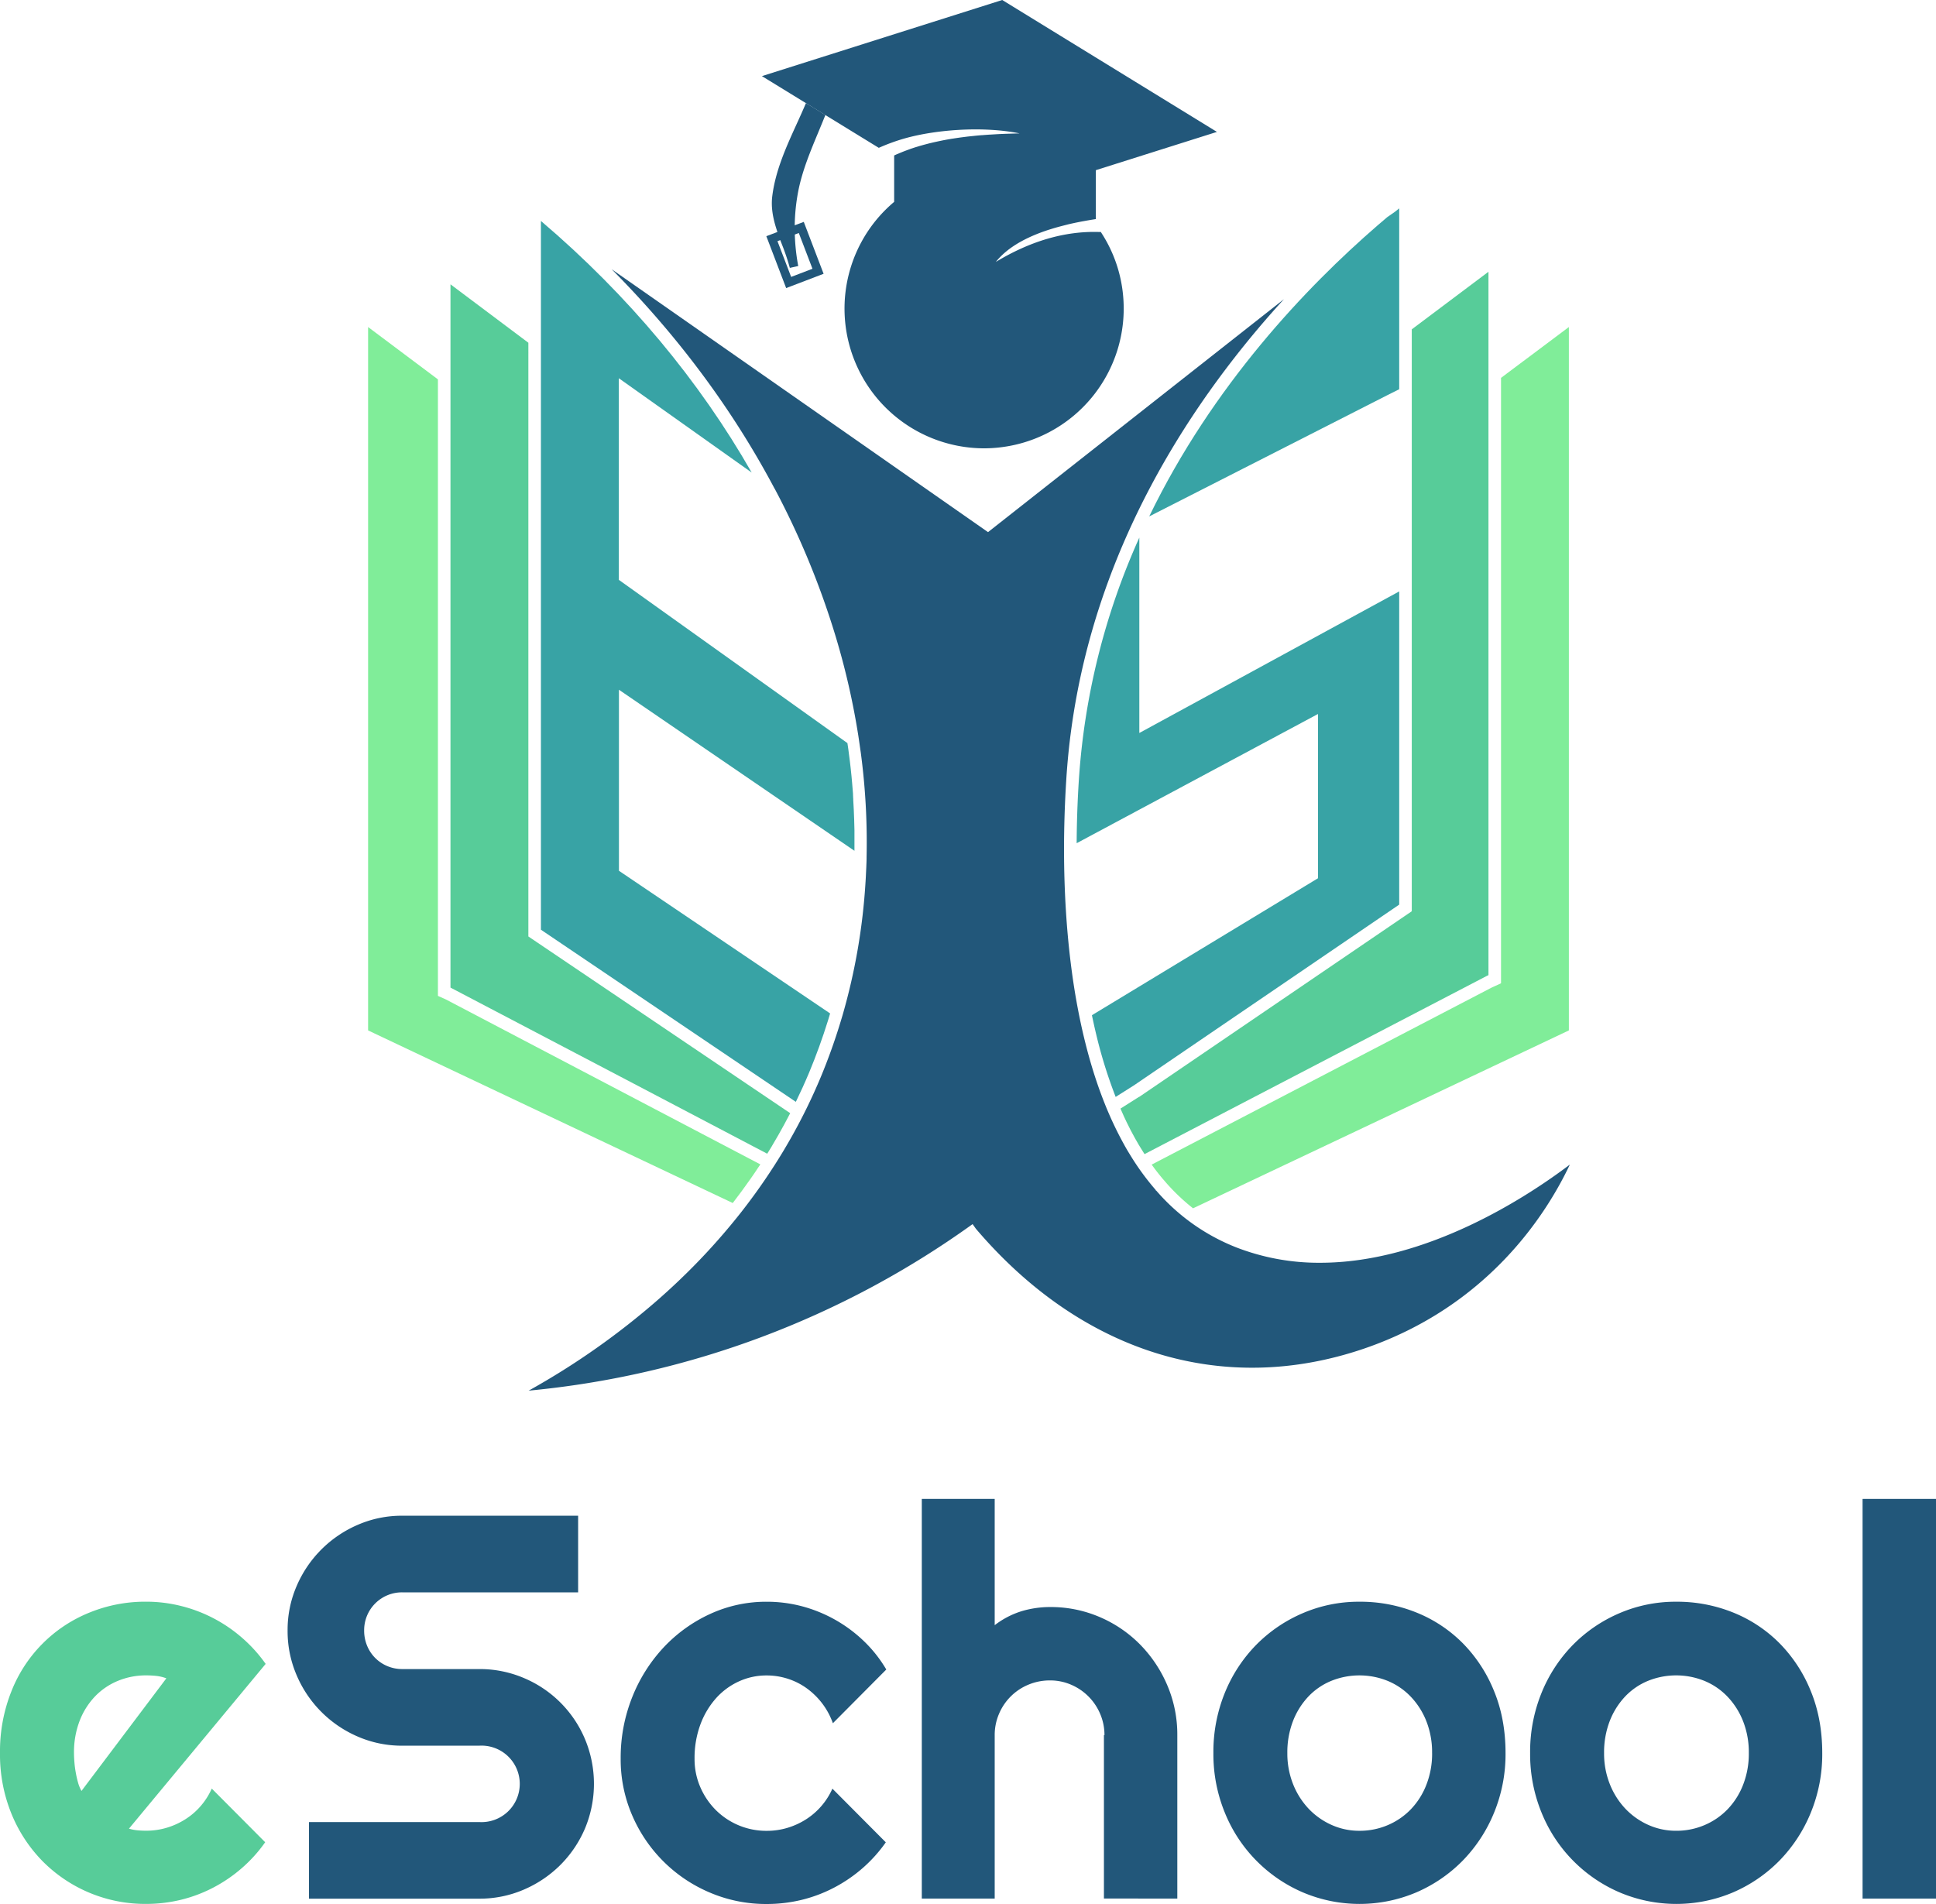 <svg xmlns="http://www.w3.org/2000/svg" viewBox="0 0 1163.76 1144.63"><defs><style>.cls-1{fill:#80ed99;}.cls-2{fill:#22577a;}.cls-3{fill:#57cc99;}.cls-4{fill:#38a3a5;}</style></defs><g id="Layer_2" data-name="Layer 2"><g id="Layer_1-2" data-name="Layer 1"><path class="cls-1" d="M451.28,708.53c1.49-2.13,3-4.31,4.42-6.5.46-.68.91-1.37,1.36-2l-189-99.15-4.82-2.16V228.08l-1.19-.9-40.78-30.57V619.48l219.2,103.77Q446,716.1,451.28,708.53Z"/><path class="cls-2" d="M793.57,759.17a137.26,137.26,0,0,1-50.31-9.2A122.82,122.82,0,0,1,695,715.73l-.17.06-.14-.42A154.12,154.12,0,0,1,679.15,694q-2-3.19-3.81-6.56-4.41-8-8.29-16.82c-1-2.3-2-4.62-2.93-7q-10.75-26.82-16.93-61.06C642.2,574.85,637.08,529,641,468c5.18-80.82,33.83-158.71,85.14-231.51a577,577,0,0,1,45.7-56.65L593.92,319.91,367.65,161.84c39.93,40.16,72.91,84.62,98,132v0l.07,0,0,.05a494.12,494.12,0,0,1,34.83,83,446.23,446.23,0,0,1,15.35,65.09c.54,3.44,1,6.9,1.51,10.34a407,407,0,0,1,3.5,63.14,7.22,7.22,0,0,1,0,.8c0,1.67-.12,3.36-.16,5-.06,1.28-.13,2.57-.19,3.85-.07,1.66-.16,3.32-.27,5a367.92,367.92,0,0,1-13.77,80.08c-.74,2.52-1.5,5-2.3,7.56q-4.76,15.14-10.84,29.77a342.53,342.53,0,0,1-18.56,37.73c-1.26,2.21-2.53,4.38-3.83,6.56a362.13,362.13,0,0,1-23.59,34.54c-1.7,2.23-3.47,4.45-5.27,6.67a388.34,388.34,0,0,1-29,32l-4.23,4.11c-4.09,3.93-8.32,7.81-12.64,11.62a451.88,451.88,0,0,1-78.48,55.3A544,544,0,0,0,584.64,735.93l2,2.81s0,0,.05.06c63.6,74.64,148.59,100.87,233.21,72,74.55-25.47,109.73-80.93,123.75-110.65C918.77,719,858,759.16,793.57,759.17Z"/><path class="cls-1" d="M943.07,196.61V619.48L717.16,726.43A122.61,122.61,0,0,1,704.58,715l-1.78-1.9c-.65-.7-1.28-1.41-1.9-2.13s-1-1.18-1.53-1.77-1.28-1.5-1.9-2.27c-1.78-2.17-3.51-4.44-5.18-6.78l204.8-106.65.08,0,5.12-2.36V227.18l9.32-7,7.55-5.64Z"/><path class="cls-3" d="M894.74,163.38V586.25l-1.06.5L754.36,659.29,688,693.85c-.67-1-1.3-2-1.92-3.07-.56-.89-1.12-1.78-1.65-2.69-.75-1.26-1.46-2.55-2.2-3.85-1.72-3.09-3.41-6.3-5-9.62-1.1-2.26-2.16-4.59-3.2-7-.16-.38-.33-.77-.48-1.15l11.19-7.08s0,.06,0,.09L848.64,547.84V198Z"/><path class="cls-4" d="M841.09,355.56V543.85L681.59,652.54h0l-10.95,6.92a286.89,286.89,0,0,1-11-34.71c-.63-2.55-1.23-5.15-1.84-7.77-.24-1.18-.53-2.38-.77-3.57-.23-1-.44-2-.65-3.08L792.26,528V429.25L647.2,506.93c.06-12,.46-24.86,1.35-38.49a420.69,420.69,0,0,1,36.32-145.22V440.67l148.67-81Z"/><path class="cls-4" d="M372.06,414.67V523.51L499,609.28c-.42,1.42-.83,2.84-1.28,4.25q-4.92,15.83-11.33,31.26c-2.52,6-5.2,11.9-8,17.64L325.16,558.94V132.84c52.87,45,95.47,96.54,126.69,151.25L372,227.4V348.61L509.4,446.75l.54,3.67c.27,2,.53,4,.77,6,.05.3.08.62.12.92.17,1.48.35,3,.52,4.44s.31,3.07.48,4.59.27,2.77.38,4.16.22,2.75.34,4.1c.08.91.14,1.82.22,2.71,0,.24,0,.47,0,.71s.05.47.05.71,0,.18,0,.27,0,.17,0,.24c0,.3,0,.61.07.91s0,.39,0,.59c.25,4,.45,8,.57,12,.06,2.1.11,4.19.17,6.29q.06,6.22,0,12.44Z"/><path class="cls-3" d="M475,669.24c-2.28,4.44-4.66,8.82-7.09,13.08l-.27.47c-1.18,2.06-2.35,4.08-3.56,6.09-.09.15-.18.32-.26.47q-1.29,2.14-2.63,4.26l-80-42L271.47,594.09l-.68-.35V170.93l46.82,35.12v6l1.51,1.14h0l-1.51-1.13V563Z"/><path class="cls-4" d="M841.09,125.26V234l-7.55,3.79L690.81,310.47c38.22-78.9,94.44-137.85,137.06-174.78,1.91-1.66,3.79-3.29,5.67-4.84l.4-.34,4.61-3.21,2.51-2Z"/><path class="cls-2" d="M477.72,135.45A117.82,117.82,0,0,1,479.83,115c2.37-12.23,7.33-24.1,12.11-35.59,1.4-3.37,2.83-6.82,4.22-10.28l-4.49-2.77-2.74-1.67L484.46,62c-1.76,4.17-3.63,8.29-5.47,12.33-6.34,13.9-12.89,28.27-14.78,43.7-.91,7.38.76,14.51,3.11,21.44h0L460.66,142l11.91,31.19,22.51-8.59-11.92-31.2Zm10.67,26.13-12.82,4.9L467.35,145l1.69-.65c.38,1,.77,2,1.15,3a132.7,132.7,0,0,1,4.59,13.7l5.05-1.11A124.16,124.16,0,0,1,477.77,141l2.4-.92"/><path class="cls-2" d="M662.46,140.63l-.73-1.17-1.39,0c-20.3-.58-41,5.47-61.72,18,6-7.55,15.67-13.68,29-18.38,1-.36,2.08-.72,3.17-1.06l1.71-.53c.62-.18,1.24-.38,1.88-.56,1.05-.3,2.11-.6,3.2-.88l.47-.12c1.27-.34,2.55-.65,3.87-1,.34-.09.69-.17,1-.24q1.56-.36,3.15-.69c.36-.08.71-.16,1.09-.23,1.27-.26,2.58-.52,3.9-.77l.33-.05c1.68-.31,3.41-.61,5.17-.9l2.18-.35V102.3l72.78-23L602.46,0,458,45.76,484.46,62l4.47,2.75,2.74,1.67,4.49,2.77,32.09,19.69,1.23-.53A118,118,0,0,1,541.19,84c19.9-6.22,49.92-8.26,71.7-3.8l-4.64.13h0l-3.36.1q-2.89.1-5.81.26l-4.33.26h-.18c-1.44.11-2.88.21-4.32.33l-.35,0c-1.39.12-2.76.25-4.14.39l-.49.06c-1.32.13-2.66.27-4,.42l-.62.08-3.81.49-.73.11c-1.23.18-2.46.36-3.68.56-.28,0-.55.09-.82.12q-1.77.3-3.54.63l-.91.17L563.8,85c-.34.08-.66.16-1,.22-1.08.23-2.15.48-3.23.74l-1.09.26-3,.79-1.22.34c-1,.27-1.88.54-2.81.83l-1.37.41-2.55.84L546,90c-.76.27-1.51.56-2.27.84-.57.22-1.14.44-1.69.68l-1.52.61-1.51.64-1.52.69v27.9A85.38,85.38,0,0,0,526.92,132a84,84,0,0,0,64.56,137.53c2.61,0,5.24-.13,7.87-.38a84,84,0,0,0,75.77-91.38A82.89,82.89,0,0,0,662.46,140.63Z"/><path class="cls-3" d="M77.53,1099.37a25.21,25.21,0,0,0,5.14,1q2.56.24,5.13.24a43,43,0,0,0,12.36-1.76,44.61,44.61,0,0,0,11.16-5.06,41.38,41.38,0,0,0,9.31-8,42,42,0,0,0,6.66-10.51l32.11,32.26a86,86,0,0,1-14.05,15.57,88.15,88.15,0,0,1-17.18,11.72,85.76,85.76,0,0,1-19.42,7.31,88.45,88.45,0,0,1-21,2.48,86.78,86.78,0,0,1-62-25.52A88.13,88.13,0,0,1,6.9,1090.46,94.32,94.32,0,0,1,0,1053.94a97.42,97.42,0,0,1,6.9-37.24,84.16,84.16,0,0,1,46.79-47.19,88.61,88.61,0,0,1,34.11-6.58,86,86,0,0,1,21,2.57,88,88,0,0,1,36.76,19.18,87.12,87.12,0,0,1,14.13,15.65ZM100,1009a25.46,25.46,0,0,0-6-1.45,58.58,58.58,0,0,0-6.18-.32,43.88,43.88,0,0,0-16.93,3.29,40.37,40.37,0,0,0-13.81,9.39,44.4,44.4,0,0,0-9.23,14.69,52.69,52.69,0,0,0-3.37,19.34c0,1.61.08,3.43.25,5.46a61.53,61.53,0,0,0,.8,6.18c.37,2.09.82,4.09,1.36,6a22.18,22.18,0,0,0,2.09,5.13Z"/><path class="cls-2" d="M172.88,980.26a66.28,66.28,0,0,1,5.46-26.8A70,70,0,0,1,215.1,916.7a66.28,66.28,0,0,1,26.8-5.46H347.52v46.07H241.9a22.73,22.73,0,0,0-23,23,23.53,23.53,0,0,0,1.76,9.07,22.49,22.49,0,0,0,12.2,12.28,22.82,22.82,0,0,0,9,1.77H288a67.68,67.68,0,0,1,26.89,5.38,68.66,68.66,0,0,1,36.76,36.75,69.69,69.69,0,0,1,0,53.7,69.56,69.56,0,0,1-14.77,21.91,70.29,70.29,0,0,1-22,14.85,66.88,66.88,0,0,1-26.89,5.45H185.72v-46.06H288a23,23,0,1,0,0-45.91H241.9a66.28,66.28,0,0,1-26.8-5.46,69.86,69.86,0,0,1-36.76-36.84A66.88,66.88,0,0,1,172.88,980.26Z"/><path class="cls-2" d="M532.76,1003.7,500.66,1036a43.76,43.76,0,0,0-6.58-12.12,44.63,44.63,0,0,0-9.39-9.06,40.33,40.33,0,0,0-11.32-5.62,41.17,41.17,0,0,0-12.52-1.93,39.68,39.68,0,0,0-16.93,3.69,41.54,41.54,0,0,0-13.81,10.36,49.6,49.6,0,0,0-9.23,15.81,58,58,0,0,0-3.37,20.22,42.27,42.27,0,0,0,3.37,16.86,44.32,44.32,0,0,0,9.23,13.8,43,43,0,0,0,30.74,12.68,43,43,0,0,0,12.36-1.76,44.61,44.61,0,0,0,11.16-5.06,42.18,42.18,0,0,0,16-18.54l32.1,32.26a86.36,86.36,0,0,1-14,15.57,88.45,88.45,0,0,1-17.18,11.72,85.94,85.94,0,0,1-19.42,7.31,88.51,88.51,0,0,1-20.95,2.48,85.9,85.9,0,0,1-34.11-6.82A88,88,0,0,1,380,1091.34a84.47,84.47,0,0,1-6.9-34,98.16,98.16,0,0,1,6.9-36.92,95.27,95.27,0,0,1,18.86-29.94,89.23,89.23,0,0,1,27.93-20.14,80.35,80.35,0,0,1,34.11-7.38A82.44,82.44,0,0,1,482,965.66,85.17,85.17,0,0,1,519,986.36,79.19,79.19,0,0,1,532.76,1003.7Z"/><path class="cls-2" d="M597.93,1141.42H554.11V901.13h43.82v75.92a51.46,51.46,0,0,1,16.22-8.43,59.49,59.49,0,0,1,17-2.48,74.49,74.49,0,0,1,29.86,6,76,76,0,0,1,24.32,16.53,79,79,0,0,1,16.37,24.56,75.26,75.26,0,0,1,6,29.94v98.23H663.59v-98.23h.32a32.18,32.18,0,0,0-2.57-12.76,33,33,0,0,0-17.5-17.58,31.62,31.62,0,0,0-12.68-2.57,33.21,33.21,0,0,0-13,2.57,32.69,32.69,0,0,0-17.66,17.58,32.18,32.18,0,0,0-2.57,12.76Z"/><path class="cls-2" d="M905,1053.94a92.46,92.46,0,0,1-6.91,35.88,89.76,89.76,0,0,1-18.78,28.73,87.75,87.75,0,0,1-27.85,19.1,87.23,87.23,0,0,1-68.38,0,88,88,0,0,1-46.79-47.83,92.64,92.64,0,0,1-6.9-35.88,94.08,94.08,0,0,1,6.9-36.28,88.85,88.85,0,0,1,18.86-28.81,87.62,87.62,0,0,1,27.93-19,85.1,85.1,0,0,1,34.11-6.9,89.91,89.91,0,0,1,34.27,6.5,82.77,82.77,0,0,1,27.85,18.46,87.41,87.41,0,0,1,18.78,28.73Q905,1033.39,905,1053.94Zm-44.15,0a51,51,0,0,0-3.45-19.18A45.49,45.49,0,0,0,848,1020a40.5,40.5,0,0,0-13.88-9.47,45.23,45.23,0,0,0-33.87,0,39.75,39.75,0,0,0-13.81,9.47,45.29,45.29,0,0,0-9.23,14.77,52.24,52.24,0,0,0-3.37,19.18,49.79,49.79,0,0,0,3.37,18.46,46.48,46.48,0,0,0,9.23,14.77,43.29,43.29,0,0,0,13.81,9.87,40.41,40.41,0,0,0,16.93,3.61,42.87,42.87,0,0,0,16.94-3.37,42.09,42.09,0,0,0,13.88-9.47,44.35,44.35,0,0,0,9.39-14.77A51.2,51.2,0,0,0,860.86,1053.94Z"/><path class="cls-2" d="M1095.38,1053.94a92.64,92.64,0,0,1-6.9,35.88,89.76,89.76,0,0,1-18.78,28.73,87.75,87.75,0,0,1-27.85,19.1,87.23,87.23,0,0,1-68.38,0,88,88,0,0,1-46.79-47.83,92.64,92.64,0,0,1-6.9-35.88,94.08,94.08,0,0,1,6.9-36.28,88.85,88.85,0,0,1,18.86-28.81,87.62,87.62,0,0,1,27.93-19,85.1,85.1,0,0,1,34.11-6.9,89.91,89.91,0,0,1,34.27,6.5,82.77,82.77,0,0,1,27.85,18.46,87.41,87.41,0,0,1,18.78,28.73Q1095.38,1033.39,1095.38,1053.94Zm-44.14,0a51,51,0,0,0-3.45-19.18,45.49,45.49,0,0,0-9.39-14.77,40.54,40.54,0,0,0-13.89-9.47,45.23,45.23,0,0,0-33.87,0,39.81,39.81,0,0,0-13.8,9.47,45.13,45.13,0,0,0-9.23,14.77,52,52,0,0,0-3.37,19.18,49.58,49.58,0,0,0,3.37,18.46,46.31,46.31,0,0,0,9.23,14.77,43.36,43.36,0,0,0,13.8,9.87,40.42,40.42,0,0,0,16.94,3.61,42.82,42.82,0,0,0,16.93-3.37,42.13,42.13,0,0,0,13.89-9.47,44.35,44.35,0,0,0,9.39-14.77A51.2,51.2,0,0,0,1051.24,1053.94Z"/><path class="cls-2" d="M1163.76,1141.42h-44.14V901.13h44.14Z"/></g></g></svg>